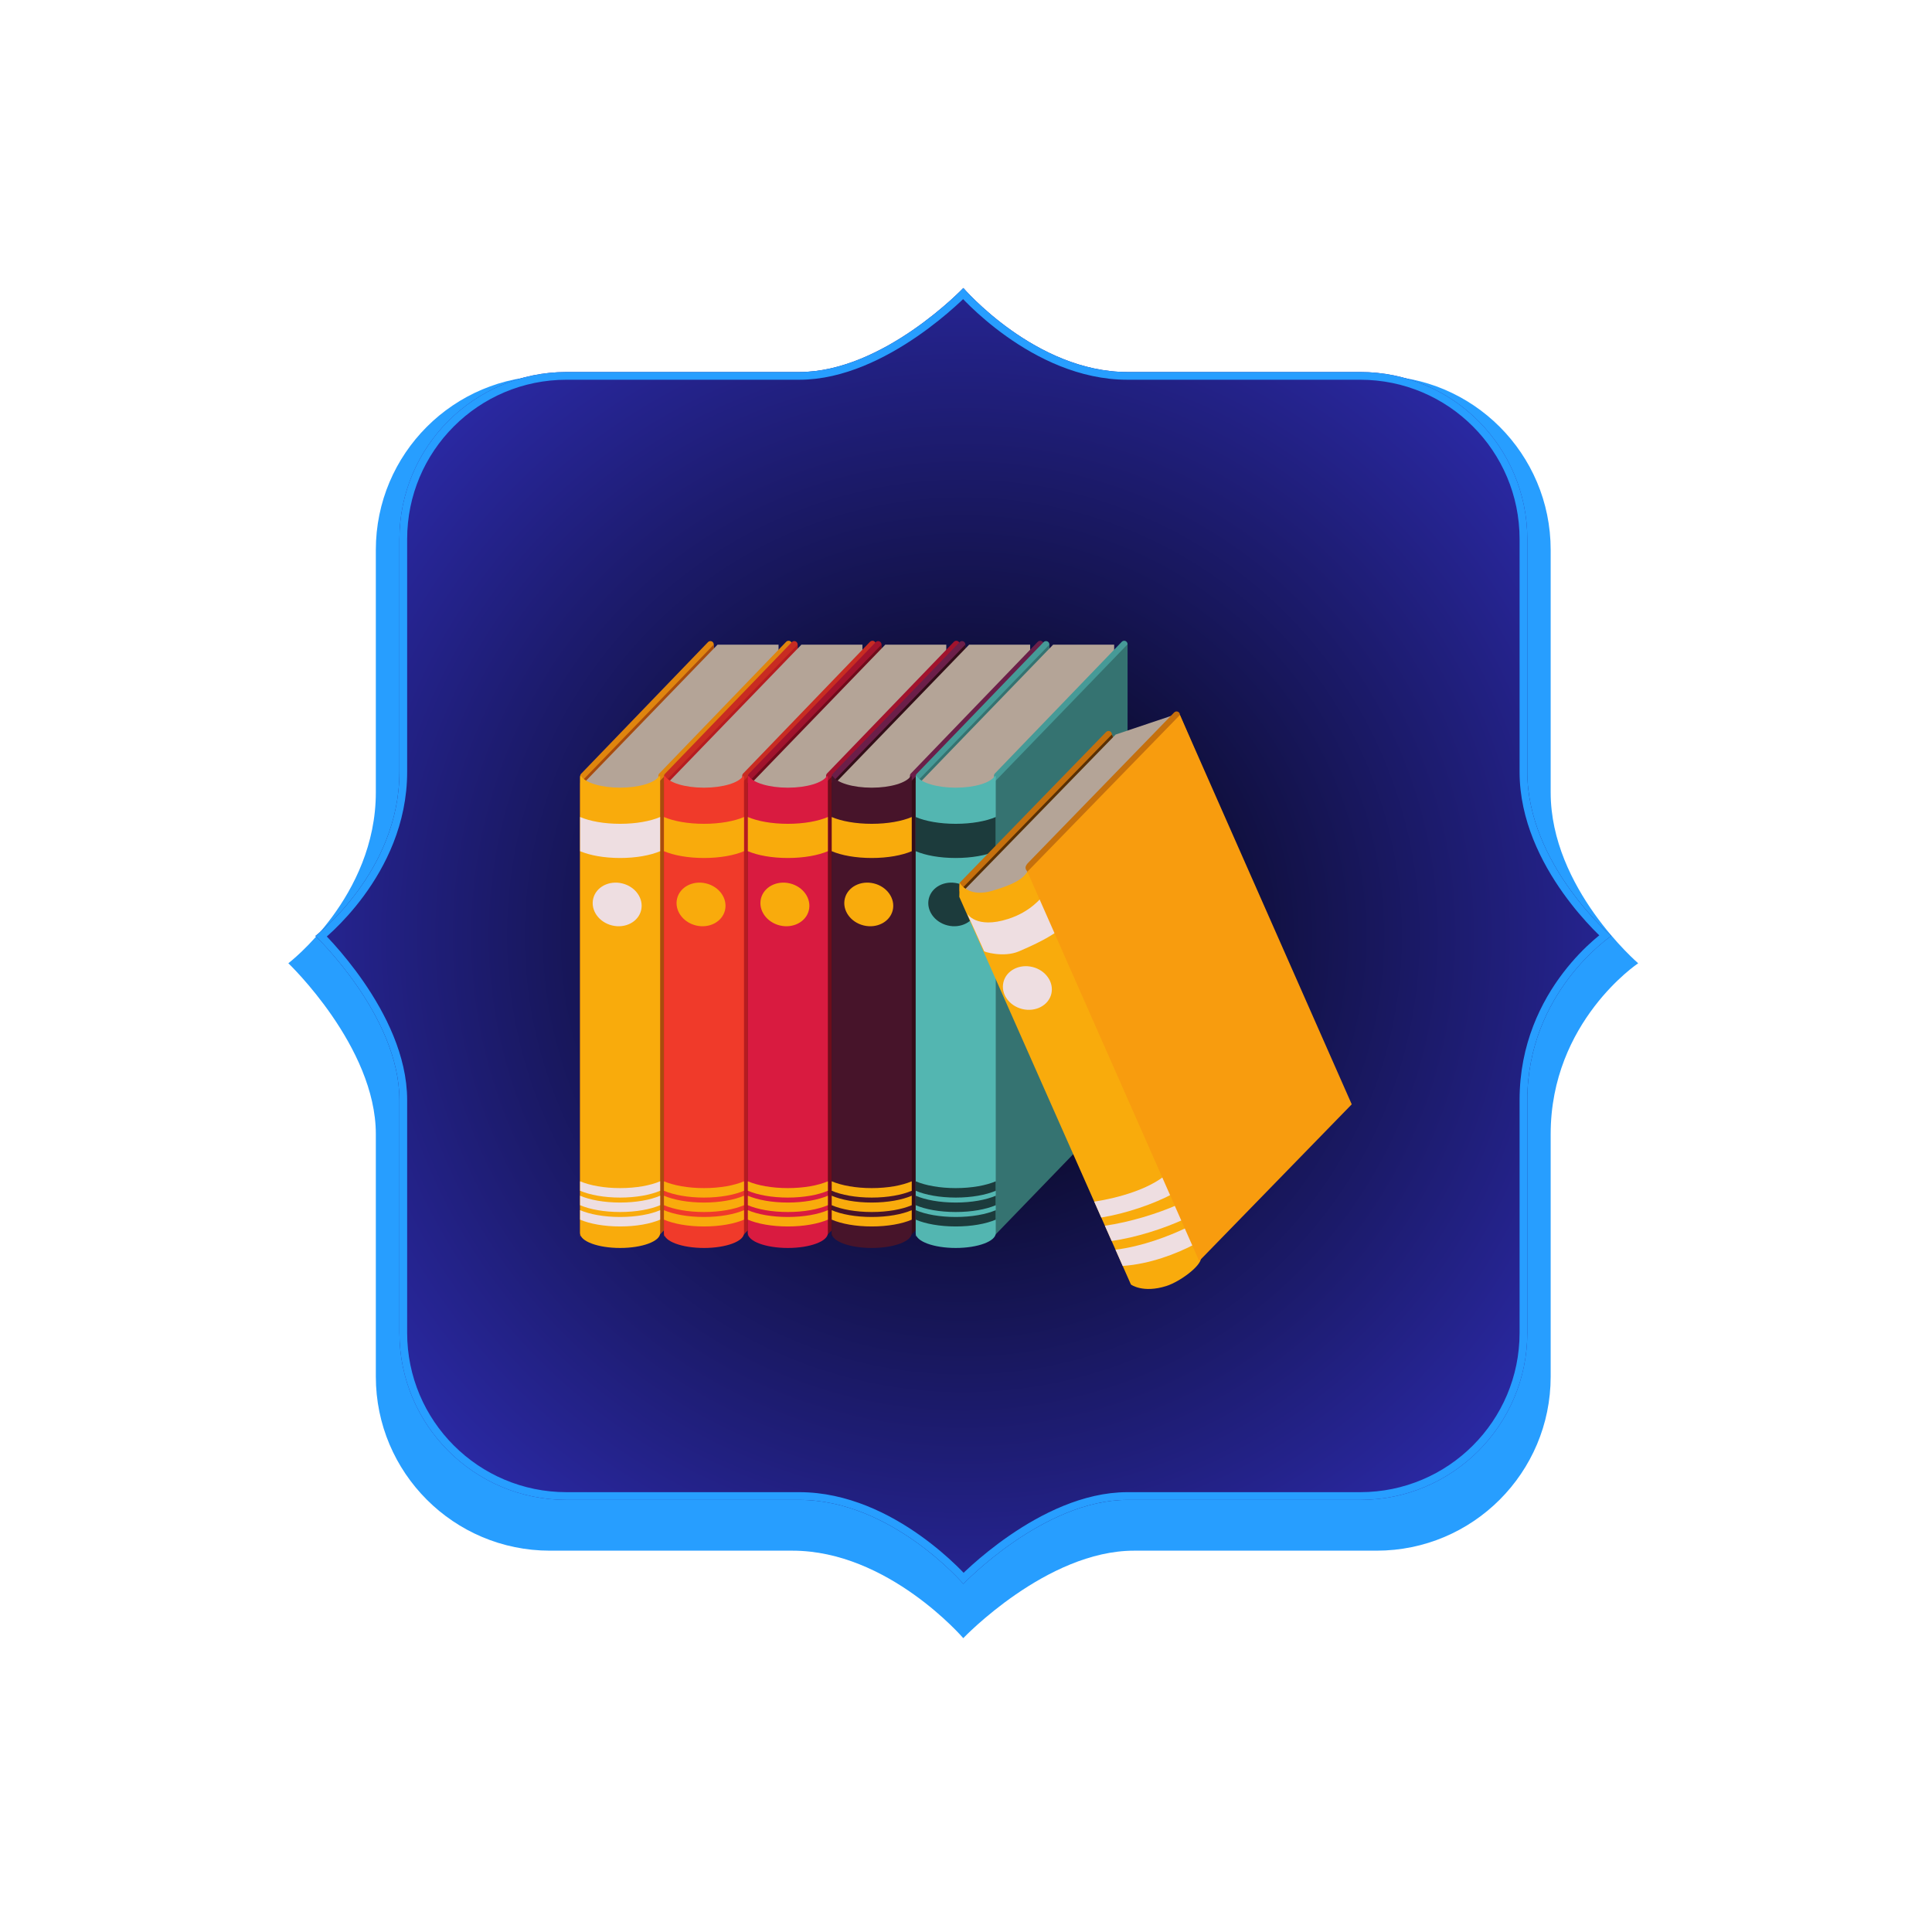 <svg xmlns="http://www.w3.org/2000/svg" xmlns:xlink="http://www.w3.org/1999/xlink" width="500" viewBox="0 0 375 375" height="500" preserveAspectRatio="xMidYMid meet"><defs><clipPath id="c1985aa2bd"><path d="M 55.969 55.434 L 317.969 55.434 L 317.969 317.969 L 55.969 317.969 Z M 55.969 55.434 " clip-rule="nonzero"></path></clipPath><clipPath id="1f32003831"><path d="M 317.969 186.969 C 317.969 186.969 300.984 172.41 300.984 153.812 L 300.984 106.73 C 300.984 88.074 285.863 72.949 267.203 72.949 L 220.121 72.949 C 201.523 72.949 186.969 55.965 186.969 55.965 C 186.969 55.965 170.793 72.949 153.812 72.949 L 106.73 72.949 C 88.074 72.949 72.949 88.074 72.949 106.73 L 72.949 153.812 C 72.949 174.027 55.969 186.969 55.969 186.969 C 55.969 186.969 72.949 203.141 72.949 220.121 L 72.949 267.203 C 72.949 285.855 88.074 300.984 106.73 300.984 L 153.812 300.984 C 172.41 300.984 186.969 317.965 186.969 317.965 C 186.969 317.965 203.141 300.984 220.121 300.984 L 267.203 300.984 C 285.863 300.984 300.984 285.855 300.984 267.203 L 300.984 220.121 C 300.984 198.285 317.969 186.969 317.969 186.969 Z M 317.969 186.969 " clip-rule="nonzero"></path></clipPath><clipPath id="9bbd48264d"><path d="M 61.223 55.902 L 312.754 55.902 L 312.754 307.434 L 61.223 307.434 Z M 61.223 55.902 " clip-rule="nonzero"></path></clipPath><clipPath id="fd76a4c3f4"><path d="M 312.754 181.668 C 312.754 181.668 296.449 167.695 296.449 149.84 L 296.449 104.641 C 296.449 86.73 281.93 72.207 264.02 72.207 L 218.82 72.207 C 200.965 72.207 186.988 55.902 186.988 55.902 C 186.988 55.902 171.461 72.207 155.16 72.207 L 109.961 72.207 C 92.047 72.207 77.527 86.73 77.527 104.637 L 77.527 149.84 C 77.527 169.246 61.223 181.668 61.223 181.668 C 61.223 181.668 77.527 197.195 77.527 213.496 L 77.527 258.695 C 77.527 276.605 92.047 291.129 109.961 291.129 L 155.16 291.129 C 173.016 291.129 186.988 307.434 186.988 307.434 C 186.988 307.434 202.516 291.129 218.816 291.129 L 264.02 291.129 C 281.93 291.129 296.449 276.605 296.449 258.695 L 296.449 213.496 C 296.449 192.535 312.754 181.668 312.754 181.668 Z M 312.754 181.668 " clip-rule="nonzero"></path></clipPath><radialGradient gradientTransform="matrix(1, 0, 0, 1, 59.689, 54.37)" gradientUnits="userSpaceOnUse" r="177.859" cx="127.299" id="287fcd98cc" cy="127.298" fx="127.299" fy="127.298"><stop stop-opacity="1" stop-color="rgb(0.04%, 0.038%, 0.156%)" offset="0"></stop><stop stop-opacity="1" stop-color="rgb(0.121%, 0.116%, 0.47%)" offset="0.004"></stop><stop stop-opacity="1" stop-color="rgb(0.201%, 0.194%, 0.784%)" offset="0.008"></stop><stop stop-opacity="1" stop-color="rgb(0.282%, 0.272%, 1.099%)" offset="0.012"></stop><stop stop-opacity="1" stop-color="rgb(0.365%, 0.351%, 1.413%)" offset="0.016"></stop><stop stop-opacity="1" stop-color="rgb(0.446%, 0.429%, 1.726%)" offset="0.02"></stop><stop stop-opacity="1" stop-color="rgb(0.526%, 0.507%, 2.04%)" offset="0.023"></stop><stop stop-opacity="1" stop-color="rgb(0.607%, 0.584%, 2.354%)" offset="0.027"></stop><stop stop-opacity="1" stop-color="rgb(0.69%, 0.662%, 2.669%)" offset="0.031"></stop><stop stop-opacity="1" stop-color="rgb(0.771%, 0.742%, 2.983%)" offset="0.035"></stop><stop stop-opacity="1" stop-color="rgb(0.851%, 0.819%, 3.297%)" offset="0.039"></stop><stop stop-opacity="1" stop-color="rgb(0.932%, 0.897%, 3.61%)" offset="0.043"></stop><stop stop-opacity="1" stop-color="rgb(1.015%, 0.975%, 3.925%)" offset="0.047"></stop><stop stop-opacity="1" stop-color="rgb(1.096%, 1.053%, 4.239%)" offset="0.051"></stop><stop stop-opacity="1" stop-color="rgb(1.176%, 1.132%, 4.553%)" offset="0.055"></stop><stop stop-opacity="1" stop-color="rgb(1.257%, 1.21%, 4.868%)" offset="0.059"></stop><stop stop-opacity="1" stop-color="rgb(1.34%, 1.288%, 5.182%)" offset="0.062"></stop><stop stop-opacity="1" stop-color="rgb(1.421%, 1.366%, 5.495%)" offset="0.066"></stop><stop stop-opacity="1" stop-color="rgb(1.501%, 1.443%, 5.809%)" offset="0.07"></stop><stop stop-opacity="1" stop-color="rgb(1.582%, 1.523%, 6.123%)" offset="0.074"></stop><stop stop-opacity="1" stop-color="rgb(1.665%, 1.601%, 6.438%)" offset="0.078"></stop><stop stop-opacity="1" stop-color="rgb(1.746%, 1.678%, 6.752%)" offset="0.082"></stop><stop stop-opacity="1" stop-color="rgb(1.826%, 1.756%, 7.065%)" offset="0.086"></stop><stop stop-opacity="1" stop-color="rgb(1.907%, 1.834%, 7.379%)" offset="0.09"></stop><stop stop-opacity="1" stop-color="rgb(1.99%, 1.913%, 7.693%)" offset="0.094"></stop><stop stop-opacity="1" stop-color="rgb(2.071%, 1.991%, 8.008%)" offset="0.098"></stop><stop stop-opacity="1" stop-color="rgb(2.151%, 2.069%, 8.322%)" offset="0.102"></stop><stop stop-opacity="1" stop-color="rgb(2.232%, 2.147%, 8.636%)" offset="0.105"></stop><stop stop-opacity="1" stop-color="rgb(2.315%, 2.225%, 8.949%)" offset="0.109"></stop><stop stop-opacity="1" stop-color="rgb(2.396%, 2.304%, 9.264%)" offset="0.113"></stop><stop stop-opacity="1" stop-color="rgb(2.477%, 2.382%, 9.578%)" offset="0.117"></stop><stop stop-opacity="1" stop-color="rgb(2.557%, 2.46%, 9.892%)" offset="0.121"></stop><stop stop-opacity="1" stop-color="rgb(2.64%, 2.538%, 10.207%)" offset="0.125"></stop><stop stop-opacity="1" stop-color="rgb(2.721%, 2.615%, 10.521%)" offset="0.129"></stop><stop stop-opacity="1" stop-color="rgb(2.802%, 2.695%, 10.834%)" offset="0.133"></stop><stop stop-opacity="1" stop-color="rgb(2.882%, 2.773%, 11.148%)" offset="0.137"></stop><stop stop-opacity="1" stop-color="rgb(2.965%, 2.85%, 11.462%)" offset="0.141"></stop><stop stop-opacity="1" stop-color="rgb(3.046%, 2.928%, 11.777%)" offset="0.145"></stop><stop stop-opacity="1" stop-color="rgb(3.127%, 3.006%, 12.091%)" offset="0.148"></stop><stop stop-opacity="1" stop-color="rgb(3.207%, 3.085%, 12.404%)" offset="0.152"></stop><stop stop-opacity="1" stop-color="rgb(3.29%, 3.163%, 12.718%)" offset="0.156"></stop><stop stop-opacity="1" stop-color="rgb(3.371%, 3.241%, 13.033%)" offset="0.16"></stop><stop stop-opacity="1" stop-color="rgb(3.452%, 3.319%, 13.347%)" offset="0.164"></stop><stop stop-opacity="1" stop-color="rgb(3.532%, 3.397%, 13.661%)" offset="0.168"></stop><stop stop-opacity="1" stop-color="rgb(3.615%, 3.476%, 13.976%)" offset="0.172"></stop><stop stop-opacity="1" stop-color="rgb(3.696%, 3.554%, 14.288%)" offset="0.176"></stop><stop stop-opacity="1" stop-color="rgb(3.777%, 3.632%, 14.603%)" offset="0.18"></stop><stop stop-opacity="1" stop-color="rgb(3.857%, 3.709%, 14.917%)" offset="0.184"></stop><stop stop-opacity="1" stop-color="rgb(3.94%, 3.787%, 15.231%)" offset="0.188"></stop><stop stop-opacity="1" stop-color="rgb(4.021%, 3.867%, 15.546%)" offset="0.191"></stop><stop stop-opacity="1" stop-color="rgb(4.102%, 3.944%, 15.86%)" offset="0.195"></stop><stop stop-opacity="1" stop-color="rgb(4.182%, 4.022%, 16.173%)" offset="0.199"></stop><stop stop-opacity="1" stop-color="rgb(4.265%, 4.1%, 16.487%)" offset="0.203"></stop><stop stop-opacity="1" stop-color="rgb(4.346%, 4.178%, 16.801%)" offset="0.207"></stop><stop stop-opacity="1" stop-color="rgb(4.427%, 4.257%, 17.116%)" offset="0.211"></stop><stop stop-opacity="1" stop-color="rgb(4.507%, 4.335%, 17.43%)" offset="0.215"></stop><stop stop-opacity="1" stop-color="rgb(4.59%, 4.413%, 17.743%)" offset="0.219"></stop><stop stop-opacity="1" stop-color="rgb(4.671%, 4.491%, 18.057%)" offset="0.223"></stop><stop stop-opacity="1" stop-color="rgb(4.752%, 4.568%, 18.372%)" offset="0.227"></stop><stop stop-opacity="1" stop-color="rgb(4.832%, 4.648%, 18.686%)" offset="0.23"></stop><stop stop-opacity="1" stop-color="rgb(4.915%, 4.726%, 19%)" offset="0.234"></stop><stop stop-opacity="1" stop-color="rgb(4.996%, 4.803%, 19.315%)" offset="0.238"></stop><stop stop-opacity="1" stop-color="rgb(5.077%, 4.881%, 19.627%)" offset="0.242"></stop><stop stop-opacity="1" stop-color="rgb(5.157%, 4.959%, 19.942%)" offset="0.246"></stop><stop stop-opacity="1" stop-color="rgb(5.24%, 5.038%, 20.256%)" offset="0.25"></stop><stop stop-opacity="1" stop-color="rgb(5.321%, 5.116%, 20.57%)" offset="0.254"></stop><stop stop-opacity="1" stop-color="rgb(5.402%, 5.194%, 20.885%)" offset="0.258"></stop><stop stop-opacity="1" stop-color="rgb(5.482%, 5.272%, 21.199%)" offset="0.262"></stop><stop stop-opacity="1" stop-color="rgb(5.565%, 5.35%, 21.512%)" offset="0.266"></stop><stop stop-opacity="1" stop-color="rgb(5.646%, 5.429%, 21.826%)" offset="0.27"></stop><stop stop-opacity="1" stop-color="rgb(5.727%, 5.507%, 22.141%)" offset="0.273"></stop><stop stop-opacity="1" stop-color="rgb(5.807%, 5.585%, 22.455%)" offset="0.277"></stop><stop stop-opacity="1" stop-color="rgb(5.89%, 5.663%, 22.769%)" offset="0.281"></stop><stop stop-opacity="1" stop-color="rgb(5.971%, 5.74%, 23.082%)" offset="0.285"></stop><stop stop-opacity="1" stop-color="rgb(6.052%, 5.82%, 23.396%)" offset="0.289"></stop><stop stop-opacity="1" stop-color="rgb(6.133%, 5.898%, 23.711%)" offset="0.293"></stop><stop stop-opacity="1" stop-color="rgb(6.215%, 5.975%, 24.025%)" offset="0.297"></stop><stop stop-opacity="1" stop-color="rgb(6.296%, 6.053%, 24.339%)" offset="0.301"></stop><stop stop-opacity="1" stop-color="rgb(6.377%, 6.131%, 24.654%)" offset="0.305"></stop><stop stop-opacity="1" stop-color="rgb(6.458%, 6.21%, 24.966%)" offset="0.309"></stop><stop stop-opacity="1" stop-color="rgb(6.54%, 6.288%, 25.281%)" offset="0.312"></stop><stop stop-opacity="1" stop-color="rgb(6.621%, 6.366%, 25.595%)" offset="0.316"></stop><stop stop-opacity="1" stop-color="rgb(6.702%, 6.444%, 25.909%)" offset="0.32"></stop><stop stop-opacity="1" stop-color="rgb(6.783%, 6.522%, 26.224%)" offset="0.324"></stop><stop stop-opacity="1" stop-color="rgb(6.865%, 6.601%, 26.538%)" offset="0.328"></stop><stop stop-opacity="1" stop-color="rgb(6.946%, 6.679%, 26.851%)" offset="0.332"></stop><stop stop-opacity="1" stop-color="rgb(7.027%, 6.757%, 27.165%)" offset="0.336"></stop><stop stop-opacity="1" stop-color="rgb(7.108%, 6.834%, 27.48%)" offset="0.34"></stop><stop stop-opacity="1" stop-color="rgb(7.19%, 6.912%, 27.794%)" offset="0.344"></stop><stop stop-opacity="1" stop-color="rgb(7.271%, 6.992%, 28.108%)" offset="0.348"></stop><stop stop-opacity="1" stop-color="rgb(7.352%, 7.069%, 28.421%)" offset="0.352"></stop><stop stop-opacity="1" stop-color="rgb(7.433%, 7.147%, 28.735%)" offset="0.355"></stop><stop stop-opacity="1" stop-color="rgb(7.515%, 7.225%, 29.05%)" offset="0.359"></stop><stop stop-opacity="1" stop-color="rgb(7.596%, 7.303%, 29.364%)" offset="0.363"></stop><stop stop-opacity="1" stop-color="rgb(7.677%, 7.382%, 29.678%)" offset="0.367"></stop><stop stop-opacity="1" stop-color="rgb(7.758%, 7.46%, 29.993%)" offset="0.371"></stop><stop stop-opacity="1" stop-color="rgb(7.84%, 7.538%, 30.305%)" offset="0.375"></stop><stop stop-opacity="1" stop-color="rgb(7.921%, 7.616%, 30.62%)" offset="0.379"></stop><stop stop-opacity="1" stop-color="rgb(8.002%, 7.693%, 30.934%)" offset="0.383"></stop><stop stop-opacity="1" stop-color="rgb(8.083%, 7.773%, 31.248%)" offset="0.387"></stop><stop stop-opacity="1" stop-color="rgb(8.165%, 7.851%, 31.563%)" offset="0.391"></stop><stop stop-opacity="1" stop-color="rgb(8.246%, 7.928%, 31.877%)" offset="0.395"></stop><stop stop-opacity="1" stop-color="rgb(8.327%, 8.006%, 32.19%)" offset="0.398"></stop><stop stop-opacity="1" stop-color="rgb(8.408%, 8.084%, 32.504%)" offset="0.402"></stop><stop stop-opacity="1" stop-color="rgb(8.49%, 8.163%, 32.819%)" offset="0.406"></stop><stop stop-opacity="1" stop-color="rgb(8.571%, 8.241%, 33.133%)" offset="0.41"></stop><stop stop-opacity="1" stop-color="rgb(8.652%, 8.319%, 33.447%)" offset="0.414"></stop><stop stop-opacity="1" stop-color="rgb(8.733%, 8.397%, 33.76%)" offset="0.418"></stop><stop stop-opacity="1" stop-color="rgb(8.815%, 8.475%, 34.074%)" offset="0.422"></stop><stop stop-opacity="1" stop-color="rgb(8.896%, 8.554%, 34.389%)" offset="0.426"></stop><stop stop-opacity="1" stop-color="rgb(8.977%, 8.632%, 34.703%)" offset="0.43"></stop><stop stop-opacity="1" stop-color="rgb(9.058%, 8.71%, 35.017%)" offset="0.434"></stop><stop stop-opacity="1" stop-color="rgb(9.14%, 8.788%, 35.332%)" offset="0.438"></stop><stop stop-opacity="1" stop-color="rgb(9.221%, 8.865%, 35.645%)" offset="0.441"></stop><stop stop-opacity="1" stop-color="rgb(9.302%, 8.945%, 35.959%)" offset="0.445"></stop><stop stop-opacity="1" stop-color="rgb(9.383%, 9.023%, 36.273%)" offset="0.449"></stop><stop stop-opacity="1" stop-color="rgb(9.465%, 9.1%, 36.588%)" offset="0.453"></stop><stop stop-opacity="1" stop-color="rgb(9.546%, 9.178%, 36.902%)" offset="0.457"></stop><stop stop-opacity="1" stop-color="rgb(9.627%, 9.256%, 37.216%)" offset="0.461"></stop><stop stop-opacity="1" stop-color="rgb(9.708%, 9.335%, 37.529%)" offset="0.465"></stop><stop stop-opacity="1" stop-color="rgb(9.79%, 9.413%, 37.843%)" offset="0.469"></stop><stop stop-opacity="1" stop-color="rgb(9.871%, 9.491%, 38.158%)" offset="0.473"></stop><stop stop-opacity="1" stop-color="rgb(9.952%, 9.569%, 38.472%)" offset="0.477"></stop><stop stop-opacity="1" stop-color="rgb(10.033%, 9.647%, 38.786%)" offset="0.48"></stop><stop stop-opacity="1" stop-color="rgb(10.115%, 9.726%, 39.101%)" offset="0.484"></stop><stop stop-opacity="1" stop-color="rgb(10.196%, 9.804%, 39.413%)" offset="0.488"></stop><stop stop-opacity="1" stop-color="rgb(10.277%, 9.882%, 39.728%)" offset="0.492"></stop><stop stop-opacity="1" stop-color="rgb(10.358%, 9.959%, 40.042%)" offset="0.496"></stop><stop stop-opacity="1" stop-color="rgb(10.439%, 10.037%, 40.356%)" offset="0.5"></stop><stop stop-opacity="1" stop-color="rgb(10.521%, 10.117%, 40.671%)" offset="0.504"></stop><stop stop-opacity="1" stop-color="rgb(10.602%, 10.194%, 40.984%)" offset="0.508"></stop><stop stop-opacity="1" stop-color="rgb(10.683%, 10.272%, 41.298%)" offset="0.512"></stop><stop stop-opacity="1" stop-color="rgb(10.764%, 10.35%, 41.612%)" offset="0.516"></stop><stop stop-opacity="1" stop-color="rgb(10.846%, 10.428%, 41.927%)" offset="0.52"></stop><stop stop-opacity="1" stop-color="rgb(10.927%, 10.507%, 42.241%)" offset="0.523"></stop><stop stop-opacity="1" stop-color="rgb(11.008%, 10.585%, 42.555%)" offset="0.527"></stop><stop stop-opacity="1" stop-color="rgb(11.089%, 10.663%, 42.868%)" offset="0.531"></stop><stop stop-opacity="1" stop-color="rgb(11.171%, 10.741%, 43.182%)" offset="0.535"></stop><stop stop-opacity="1" stop-color="rgb(11.252%, 10.818%, 43.497%)" offset="0.539"></stop><stop stop-opacity="1" stop-color="rgb(11.333%, 10.898%, 43.811%)" offset="0.543"></stop><stop stop-opacity="1" stop-color="rgb(11.414%, 10.976%, 44.125%)" offset="0.547"></stop><stop stop-opacity="1" stop-color="rgb(11.496%, 11.053%, 44.44%)" offset="0.551"></stop><stop stop-opacity="1" stop-color="rgb(11.577%, 11.131%, 44.753%)" offset="0.555"></stop><stop stop-opacity="1" stop-color="rgb(11.658%, 11.209%, 45.067%)" offset="0.559"></stop><stop stop-opacity="1" stop-color="rgb(11.739%, 11.288%, 45.381%)" offset="0.562"></stop><stop stop-opacity="1" stop-color="rgb(11.821%, 11.366%, 45.695%)" offset="0.566"></stop><stop stop-opacity="1" stop-color="rgb(11.902%, 11.444%, 46.01%)" offset="0.57"></stop><stop stop-opacity="1" stop-color="rgb(11.983%, 11.522%, 46.323%)" offset="0.574"></stop><stop stop-opacity="1" stop-color="rgb(12.064%, 11.6%, 46.637%)" offset="0.578"></stop><stop stop-opacity="1" stop-color="rgb(12.146%, 11.679%, 46.951%)" offset="0.582"></stop><stop stop-opacity="1" stop-color="rgb(12.227%, 11.757%, 47.266%)" offset="0.586"></stop><stop stop-opacity="1" stop-color="rgb(12.308%, 11.835%, 47.58%)" offset="0.59"></stop><stop stop-opacity="1" stop-color="rgb(12.389%, 11.913%, 47.894%)" offset="0.594"></stop><stop stop-opacity="1" stop-color="rgb(12.471%, 11.99%, 48.207%)" offset="0.598"></stop><stop stop-opacity="1" stop-color="rgb(12.552%, 12.07%, 48.521%)" offset="0.602"></stop><stop stop-opacity="1" stop-color="rgb(12.633%, 12.148%, 48.836%)" offset="0.605"></stop><stop stop-opacity="1" stop-color="rgb(12.714%, 12.225%, 49.15%)" offset="0.609"></stop><stop stop-opacity="1" stop-color="rgb(12.796%, 12.303%, 49.464%)" offset="0.613"></stop><stop stop-opacity="1" stop-color="rgb(12.877%, 12.381%, 49.779%)" offset="0.617"></stop><stop stop-opacity="1" stop-color="rgb(12.958%, 12.46%, 50.092%)" offset="0.621"></stop><stop stop-opacity="1" stop-color="rgb(13.039%, 12.538%, 50.406%)" offset="0.625"></stop><stop stop-opacity="1" stop-color="rgb(13.121%, 12.616%, 50.72%)" offset="0.629"></stop><stop stop-opacity="1" stop-color="rgb(13.202%, 12.694%, 51.035%)" offset="0.633"></stop><stop stop-opacity="1" stop-color="rgb(13.283%, 12.772%, 51.349%)" offset="0.637"></stop><stop stop-opacity="1" stop-color="rgb(13.364%, 12.851%, 51.662%)" offset="0.641"></stop><stop stop-opacity="1" stop-color="rgb(13.446%, 12.929%, 51.976%)" offset="0.645"></stop><stop stop-opacity="1" stop-color="rgb(13.527%, 13.007%, 52.29%)" offset="0.648"></stop><stop stop-opacity="1" stop-color="rgb(13.608%, 13.084%, 52.605%)" offset="0.652"></stop><stop stop-opacity="1" stop-color="rgb(13.689%, 13.162%, 52.919%)" offset="0.656"></stop><stop stop-opacity="1" stop-color="rgb(13.771%, 13.242%, 53.233%)" offset="0.66"></stop><stop stop-opacity="1" stop-color="rgb(13.852%, 13.319%, 53.546%)" offset="0.664"></stop><stop stop-opacity="1" stop-color="rgb(13.933%, 13.397%, 53.86%)" offset="0.668"></stop><stop stop-opacity="1" stop-color="rgb(14.014%, 13.475%, 54.175%)" offset="0.672"></stop><stop stop-opacity="1" stop-color="rgb(14.096%, 13.553%, 54.489%)" offset="0.676"></stop><stop stop-opacity="1" stop-color="rgb(14.177%, 13.632%, 54.803%)" offset="0.68"></stop><stop stop-opacity="1" stop-color="rgb(14.258%, 13.71%, 55.118%)" offset="0.684"></stop><stop stop-opacity="1" stop-color="rgb(14.339%, 13.788%, 55.431%)" offset="0.688"></stop><stop stop-opacity="1" stop-color="rgb(14.421%, 13.866%, 55.745%)" offset="0.691"></stop><stop stop-opacity="1" stop-color="rgb(14.502%, 13.943%, 56.059%)" offset="0.695"></stop><stop stop-opacity="1" stop-color="rgb(14.583%, 14.023%, 56.374%)" offset="0.699"></stop><stop stop-opacity="1" stop-color="rgb(14.664%, 14.101%, 56.688%)" offset="0.703"></stop><stop stop-opacity="1" stop-color="rgb(14.746%, 14.178%, 57.001%)" offset="0.707"></stop><stop stop-opacity="1" stop-color="rgb(14.827%, 14.256%, 57.315%)" offset="0.711"></stop><stop stop-opacity="1" stop-color="rgb(14.908%, 14.334%, 57.629%)" offset="0.715"></stop><stop stop-opacity="1" stop-color="rgb(14.989%, 14.413%, 57.944%)" offset="0.719"></stop><stop stop-opacity="1" stop-color="rgb(15.071%, 14.491%, 58.258%)" offset="0.723"></stop><stop stop-opacity="1" stop-color="rgb(15.152%, 14.569%, 58.572%)" offset="0.727"></stop><stop stop-opacity="1" stop-color="rgb(15.233%, 14.647%, 58.885%)" offset="0.73"></stop><stop stop-opacity="1" stop-color="rgb(15.314%, 14.725%, 59.2%)" offset="0.734"></stop><stop stop-opacity="1" stop-color="rgb(15.396%, 14.804%, 59.514%)" offset="0.738"></stop><stop stop-opacity="1" stop-color="rgb(15.477%, 14.882%, 59.828%)" offset="0.742"></stop><stop stop-opacity="1" stop-color="rgb(15.558%, 14.96%, 60.143%)" offset="0.746"></stop><stop stop-opacity="1" stop-color="rgb(15.639%, 15.038%, 60.457%)" offset="0.75"></stop><stop stop-opacity="1" stop-color="rgb(15.721%, 15.115%, 60.77%)" offset="0.754"></stop><stop stop-opacity="1" stop-color="rgb(15.802%, 15.195%, 61.084%)" offset="0.758"></stop><stop stop-opacity="1" stop-color="rgb(15.883%, 15.273%, 61.398%)" offset="0.762"></stop><stop stop-opacity="1" stop-color="rgb(15.964%, 15.35%, 61.713%)" offset="0.766"></stop><stop stop-opacity="1" stop-color="rgb(16.046%, 15.428%, 62.027%)" offset="0.77"></stop><stop stop-opacity="1" stop-color="rgb(16.127%, 15.506%, 62.34%)" offset="0.773"></stop><stop stop-opacity="1" stop-color="rgb(16.208%, 15.585%, 62.654%)" offset="0.777"></stop><stop stop-opacity="1" stop-color="rgb(16.289%, 15.663%, 62.968%)" offset="0.781"></stop><stop stop-opacity="1" stop-color="rgb(16.371%, 15.741%, 63.283%)" offset="0.785"></stop><stop stop-opacity="1" stop-color="rgb(16.452%, 15.819%, 63.597%)" offset="0.789"></stop><stop stop-opacity="1" stop-color="rgb(16.533%, 15.897%, 63.911%)" offset="0.793"></stop><stop stop-opacity="1" stop-color="rgb(16.614%, 15.976%, 64.224%)" offset="0.797"></stop><stop stop-opacity="1" stop-color="rgb(16.696%, 16.054%, 64.539%)" offset="0.801"></stop><stop stop-opacity="1" stop-color="rgb(16.777%, 16.132%, 64.853%)" offset="0.805"></stop><stop stop-opacity="1" stop-color="rgb(16.858%, 16.209%, 65.167%)" offset="0.809"></stop><stop stop-opacity="1" stop-color="rgb(16.939%, 16.287%, 65.482%)" offset="0.812"></stop><stop stop-opacity="1" stop-color="rgb(17.021%, 16.367%, 65.796%)" offset="0.816"></stop><stop stop-opacity="1" stop-color="rgb(17.102%, 16.444%, 66.109%)" offset="0.82"></stop><stop stop-opacity="1" stop-color="rgb(17.183%, 16.522%, 66.423%)" offset="0.824"></stop><stop stop-opacity="1" stop-color="rgb(17.264%, 16.6%, 66.737%)" offset="0.828"></stop><stop stop-opacity="1" stop-color="rgb(17.346%, 16.678%, 67.052%)" offset="0.832"></stop><stop stop-opacity="1" stop-color="rgb(17.427%, 16.757%, 67.366%)" offset="0.836"></stop><stop stop-opacity="1" stop-color="rgb(17.508%, 16.835%, 67.679%)" offset="0.84"></stop><stop stop-opacity="1" stop-color="rgb(17.589%, 16.913%, 67.993%)" offset="0.844"></stop><stop stop-opacity="1" stop-color="rgb(17.671%, 16.991%, 68.307%)" offset="0.848"></stop><stop stop-opacity="1" stop-color="rgb(17.752%, 17.068%, 68.622%)" offset="0.852"></stop><stop stop-opacity="1" stop-color="rgb(17.833%, 17.148%, 68.936%)" offset="0.855"></stop><stop stop-opacity="1" stop-color="rgb(17.914%, 17.226%, 69.25%)" offset="0.859"></stop><stop stop-opacity="1" stop-color="rgb(17.996%, 17.303%, 69.563%)" offset="0.863"></stop><stop stop-opacity="1" stop-color="rgb(18.077%, 17.381%, 69.878%)" offset="0.867"></stop><stop stop-opacity="1" stop-color="rgb(18.158%, 17.459%, 70.192%)" offset="0.871"></stop><stop stop-opacity="1" stop-color="rgb(18.239%, 17.538%, 70.506%)" offset="0.875"></stop><stop stop-opacity="1" stop-color="rgb(18.321%, 17.616%, 70.821%)" offset="0.879"></stop><stop stop-opacity="1" stop-color="rgb(18.402%, 17.694%, 71.135%)" offset="0.883"></stop><stop stop-opacity="1" stop-color="rgb(18.483%, 17.772%, 71.448%)" offset="0.887"></stop><stop stop-opacity="1" stop-color="rgb(18.564%, 17.85%, 71.762%)" offset="0.891"></stop><stop stop-opacity="1" stop-color="rgb(18.646%, 17.929%, 72.076%)" offset="0.895"></stop><stop stop-opacity="1" stop-color="rgb(18.727%, 18.007%, 72.391%)" offset="0.898"></stop><stop stop-opacity="1" stop-color="rgb(18.808%, 18.085%, 72.705%)" offset="0.902"></stop><stop stop-opacity="1" stop-color="rgb(18.889%, 18.163%, 73.018%)" offset="0.906"></stop><stop stop-opacity="1" stop-color="rgb(18.971%, 18.24%, 73.332%)" offset="0.91"></stop><stop stop-opacity="1" stop-color="rgb(19.052%, 18.32%, 73.647%)" offset="0.914"></stop><stop stop-opacity="1" stop-color="rgb(19.133%, 18.398%, 73.961%)" offset="0.918"></stop><stop stop-opacity="1" stop-color="rgb(19.214%, 18.475%, 74.275%)" offset="0.922"></stop><stop stop-opacity="1" stop-color="rgb(19.296%, 18.553%, 74.59%)" offset="0.926"></stop><stop stop-opacity="1" stop-color="rgb(19.377%, 18.631%, 74.902%)" offset="0.93"></stop><stop stop-opacity="1" stop-color="rgb(19.458%, 18.71%, 75.217%)" offset="0.934"></stop><stop stop-opacity="1" stop-color="rgb(19.539%, 18.788%, 75.531%)" offset="0.938"></stop><stop stop-opacity="1" stop-color="rgb(19.621%, 18.866%, 75.845%)" offset="0.941"></stop><stop stop-opacity="1" stop-color="rgb(19.702%, 18.944%, 76.16%)" offset="0.945"></stop><stop stop-opacity="1" stop-color="rgb(19.783%, 19.022%, 76.474%)" offset="0.949"></stop><stop stop-opacity="1" stop-color="rgb(19.864%, 19.101%, 76.787%)" offset="0.953"></stop><stop stop-opacity="1" stop-color="rgb(19.946%, 19.179%, 77.101%)" offset="0.957"></stop><stop stop-opacity="1" stop-color="rgb(20.027%, 19.257%, 77.415%)" offset="0.961"></stop><stop stop-opacity="1" stop-color="rgb(20.108%, 19.334%, 77.73%)" offset="0.965"></stop><stop stop-opacity="1" stop-color="rgb(20.189%, 19.412%, 78.044%)" offset="0.969"></stop><stop stop-opacity="1" stop-color="rgb(20.271%, 19.492%, 78.358%)" offset="0.973"></stop><stop stop-opacity="1" stop-color="rgb(20.352%, 19.569%, 78.671%)" offset="0.977"></stop><stop stop-opacity="1" stop-color="rgb(20.433%, 19.647%, 78.986%)" offset="0.98"></stop><stop stop-opacity="1" stop-color="rgb(20.514%, 19.725%, 79.3%)" offset="0.984"></stop><stop stop-opacity="1" stop-color="rgb(20.595%, 19.803%, 79.614%)" offset="0.988"></stop><stop stop-opacity="1" stop-color="rgb(20.677%, 19.882%, 79.929%)" offset="0.992"></stop><stop stop-opacity="1" stop-color="rgb(20.758%, 19.96%, 80.241%)" offset="0.996"></stop><stop stop-opacity="1" stop-color="rgb(20.799%, 20%, 80.399%)" offset="1"></stop></radialGradient><clipPath id="7d5329e9a9"><path d="M 61.223 55.391 L 312.754 55.391 L 312.754 307.434 L 61.223 307.434 Z M 61.223 55.391 " clip-rule="nonzero"></path></clipPath><clipPath id="3b41a4f598"><path d="M 312.754 181.668 C 312.754 181.668 296.449 167.695 296.449 149.84 L 296.449 104.641 C 296.449 86.73 281.93 72.207 264.02 72.207 L 218.82 72.207 C 200.965 72.207 186.988 55.902 186.988 55.902 C 186.988 55.902 171.461 72.207 155.16 72.207 L 109.961 72.207 C 92.047 72.207 77.527 86.73 77.527 104.637 L 77.527 149.84 C 77.527 169.246 61.223 181.668 61.223 181.668 C 61.223 181.668 77.527 197.195 77.527 213.496 L 77.527 258.695 C 77.527 276.605 92.047 291.129 109.961 291.129 L 155.16 291.129 C 173.016 291.129 186.988 307.434 186.988 307.434 C 186.988 307.434 202.516 291.129 218.816 291.129 L 264.02 291.129 C 281.93 291.129 296.449 276.605 296.449 258.695 L 296.449 213.496 C 296.449 192.535 312.754 181.668 312.754 181.668 Z M 312.754 181.668 " clip-rule="nonzero"></path></clipPath><clipPath id="99880f967f"><path d="M 112.5 124.312 L 139 124.312 L 139 240 L 112.5 240 Z M 112.5 124.312 " clip-rule="nonzero"></path></clipPath><clipPath id="e4f9f75d38"><path d="M 112.5 125 L 139 125 L 139 241 L 112.5 241 Z M 112.5 125 " clip-rule="nonzero"></path></clipPath><clipPath id="c45169b09b"><path d="M 127 124.312 L 154 124.312 L 154 214 L 127 214 Z M 127 124.312 " clip-rule="nonzero"></path></clipPath><clipPath id="50bc6cda3b"><path d="M 112.5 150 L 129 150 L 129 243 L 112.5 243 Z M 112.5 150 " clip-rule="nonzero"></path></clipPath><clipPath id="86d1bd06df"><path d="M 112.5 158 L 129 158 L 129 167 L 112.5 167 Z M 112.5 158 " clip-rule="nonzero"></path></clipPath><clipPath id="4675d2d3b7"><path d="M 112.5 234 L 129 234 L 129 239 L 112.5 239 Z M 112.5 234 " clip-rule="nonzero"></path></clipPath><clipPath id="f170f5a605"><path d="M 112.5 232 L 129 232 L 129 236 L 112.5 236 Z M 112.5 232 " clip-rule="nonzero"></path></clipPath><clipPath id="8c81208278"><path d="M 112.5 229 L 129 229 L 129 233 L 112.5 233 Z M 112.5 229 " clip-rule="nonzero"></path></clipPath><clipPath id="5323a72eb2"><path d="M 128 124.312 L 155 124.312 L 155 240 L 128 240 Z M 128 124.312 " clip-rule="nonzero"></path></clipPath><clipPath id="591b45f2c9"><path d="M 144 124.312 L 170 124.312 L 170 214 L 144 214 Z M 144 124.312 " clip-rule="nonzero"></path></clipPath><clipPath id="ec759ee001"><path d="M 145 124.312 L 172 124.312 L 172 240 L 145 240 Z M 145 124.312 " clip-rule="nonzero"></path></clipPath><clipPath id="9171ec07bb"><path d="M 160 124.312 L 187 124.312 L 187 214 L 160 214 Z M 160 124.312 " clip-rule="nonzero"></path></clipPath><clipPath id="1e2a75232d"><path d="M 161 124.312 L 188 124.312 L 188 240 L 161 240 Z M 161 124.312 " clip-rule="nonzero"></path></clipPath><clipPath id="4784e7cd17"><path d="M 176 124.312 L 203 124.312 L 203 214 L 176 214 Z M 176 124.312 " clip-rule="nonzero"></path></clipPath><clipPath id="c839aebe0c"><path d="M 177 124.312 L 204 124.312 L 204 240 L 177 240 Z M 177 124.312 " clip-rule="nonzero"></path></clipPath><clipPath id="faa723a830"><path d="M 192 124.312 L 219 124.312 L 219 214 L 192 214 Z M 192 124.312 " clip-rule="nonzero"></path></clipPath><clipPath id="7223c25e5a"><path d="M 199 138 L 262.5 138 L 262.5 245 L 199 245 Z M 199 138 " clip-rule="nonzero"></path></clipPath></defs><g clip-path="url(#c1985aa2bd)"><g clip-path="url(#1f32003831)"><path fill="#279eff" d="M 54.371 54.371 L 320.629 54.371 L 320.629 320.629 L 54.371 320.629 Z M 54.371 54.371 " fill-opacity="1" fill-rule="nonzero"></path></g></g><g clip-path="url(#9bbd48264d)"><g clip-path="url(#fd76a4c3f4)"><path fill="url(#287fcd98cc)" d="M 61.223 55.902 L 61.223 307.434 L 312.754 307.434 L 312.754 55.902 Z M 61.223 55.902 " fill-rule="nonzero"></path></g></g><g clip-path="url(#7d5329e9a9)"><g clip-path="url(#3b41a4f598)"><path stroke-linecap="butt" transform="matrix(0.75, 0, 0, 0.75, 59.689, 54.37)" fill="none" stroke-linejoin="miter" d="M 337.419 169.731 C 337.419 169.731 315.68 151.101 315.68 127.294 L 315.68 67.028 C 315.68 43.148 296.32 23.783 272.44 23.783 L 212.175 23.783 C 188.367 23.783 169.732 2.044 169.732 2.044 C 169.732 2.044 149.029 23.783 127.294 23.783 L 67.029 23.783 C 43.143 23.783 23.784 43.148 23.784 67.023 L 23.784 127.294 C 23.784 153.169 2.044 169.731 2.044 169.731 C 2.044 169.731 23.784 190.434 23.784 212.169 L 23.784 272.434 C 23.784 296.315 43.143 315.679 67.029 315.679 L 127.294 315.679 C 151.102 315.679 169.732 337.419 169.732 337.419 C 169.732 337.419 190.435 315.679 212.169 315.679 L 272.44 315.679 C 296.32 315.679 315.68 296.315 315.68 272.434 L 315.68 212.169 C 315.68 184.221 337.419 169.731 337.419 169.731 Z M 337.419 169.731 " stroke="#279eff" stroke-width="4" stroke-opacity="1" stroke-miterlimit="4"></path></g></g><g clip-path="url(#99880f967f)"><path fill="#df850e" d="M 113.914 150.914 L 113.914 237.73 L 137.238 213.523 L 137.238 126.707 Z M 113.262 240 C 113.18 240 113.094 239.984 113.016 239.953 C 112.77 239.855 112.609 239.613 112.609 239.348 L 112.609 150.648 C 112.609 150.48 112.676 150.316 112.793 150.191 L 137.422 124.633 C 137.605 124.441 137.891 124.383 138.133 124.484 C 138.379 124.582 138.543 124.824 138.543 125.09 L 138.543 213.789 C 138.543 213.957 138.477 214.121 138.359 214.242 L 113.73 239.805 C 113.605 239.93 113.434 240 113.262 240 " fill-opacity="1" fill-rule="nonzero"></path></g><g clip-path="url(#e4f9f75d38)"><path fill="#a84c0e" d="M 138.543 213.176 L 112.598 240.02 L 112.598 151.969 L 138.543 125.125 L 138.543 213.176 " fill-opacity="1" fill-rule="nonzero"></path></g><path fill="#b4a497" d="M 139.277 125.125 L 113.332 151.969 L 113.332 240.02 L 125.172 227.77 L 125.172 240.02 L 151.117 213.176 L 151.117 125.125 L 139.277 125.125 " fill-opacity="1" fill-rule="nonzero"></path><g clip-path="url(#c45169b09b)"><path fill="#df850e" d="M 129.086 213.656 L 129.086 150.852 L 152.41 126.645 L 152.41 213.461 L 152.227 213.656 L 153.715 211.332 L 153.715 125.027 C 153.715 124.762 153.555 124.52 153.309 124.418 C 153.062 124.32 152.781 124.383 152.594 124.57 L 127.965 150.133 C 127.848 150.254 127.781 150.418 127.781 150.586 L 127.781 213.656 L 129.086 213.656 " fill-opacity="1" fill-rule="nonzero"></path></g><path fill="#a84c0e" d="M 153.715 213.113 L 127.773 239.957 L 127.77 151.902 L 153.715 125.062 L 153.715 213.113 " fill-opacity="1" fill-rule="nonzero"></path><g clip-path="url(#50bc6cda3b)"><path fill="#f9ab0c" d="M 120.363 152.887 C 116.676 152.887 113.602 151.934 112.812 150.656 L 112.598 150.656 L 112.598 239.355 C 112.598 240.941 116.074 242.23 120.363 242.23 C 124.656 242.23 128.133 240.941 128.133 239.355 L 128.133 150.656 L 127.918 150.656 C 127.129 151.934 124.055 152.887 120.363 152.887 " fill-opacity="1" fill-rule="nonzero"></path></g><path fill="#eedee1" d="M 124.438 176.688 C 123.891 178.938 121.367 180.258 118.801 179.629 C 116.23 179 114.594 176.668 115.145 174.414 C 115.691 172.16 118.215 170.844 120.781 171.473 C 123.352 172.098 124.988 174.434 124.438 176.688 " fill-opacity="1" fill-rule="nonzero"></path><g clip-path="url(#86d1bd06df)"><path fill="#eedee1" d="M 112.598 158.582 L 112.598 165.215 C 114.48 166.023 117.254 166.535 120.363 166.535 C 123.477 166.535 126.25 166.023 128.133 165.215 L 128.133 158.582 C 126.25 159.391 123.477 159.902 120.363 159.902 C 117.254 159.902 114.48 159.391 112.598 158.582 " fill-opacity="1" fill-rule="nonzero"></path></g><g clip-path="url(#4675d2d3b7)"><path fill="#eedee1" d="M 128.133 236.734 L 128.133 234.895 C 126.25 235.703 123.477 236.215 120.363 236.215 C 117.254 236.215 114.48 235.703 112.598 234.895 L 112.598 236.734 C 114.48 237.543 117.254 238.055 120.363 238.055 C 123.477 238.055 126.25 237.543 128.133 236.734 " fill-opacity="1" fill-rule="nonzero"></path></g><g clip-path="url(#f170f5a605)"><path fill="#eedee1" d="M 128.133 233.93 L 128.133 232.09 C 126.25 232.898 123.477 233.414 120.363 233.414 C 117.254 233.414 114.48 232.898 112.598 232.09 L 112.598 233.93 C 114.48 234.738 117.254 235.25 120.363 235.25 C 123.477 235.25 126.25 234.738 128.133 233.93 " fill-opacity="1" fill-rule="nonzero"></path></g><g clip-path="url(#8c81208278)"><path fill="#eedee1" d="M 120.363 232.449 C 123.477 232.449 126.25 231.934 128.133 231.125 L 128.133 229.289 C 126.25 230.098 123.477 230.609 120.363 230.609 C 117.254 230.609 114.48 230.094 112.598 229.289 L 112.598 231.125 C 114.48 231.934 117.254 232.449 120.363 232.449 " fill-opacity="1" fill-rule="nonzero"></path></g><g clip-path="url(#5323a72eb2)"><path fill="#c82c22" d="M 130.195 150.914 L 130.195 237.73 L 153.516 213.523 L 153.516 126.707 Z M 129.539 240 C 129.457 240 129.375 239.984 129.297 239.953 C 129.051 239.855 128.887 239.613 128.887 239.348 L 128.887 150.648 C 128.887 150.48 128.953 150.316 129.07 150.191 L 153.699 124.633 C 153.883 124.441 154.168 124.383 154.414 124.484 C 154.66 124.582 154.82 124.824 154.82 125.09 L 154.82 213.789 C 154.82 213.957 154.758 214.121 154.637 214.242 L 130.008 239.805 C 129.883 239.93 129.711 240 129.539 240 " fill-opacity="1" fill-rule="nonzero"></path></g><path fill="#b51c20" d="M 154.82 213.176 L 128.875 240.02 L 128.875 151.969 L 154.82 125.125 L 154.82 213.176 " fill-opacity="1" fill-rule="nonzero"></path><path fill="#b4a497" d="M 155.555 125.125 L 129.609 151.969 L 129.609 240.02 L 141.449 227.77 L 141.449 240.02 L 167.395 213.176 L 167.395 125.125 L 155.555 125.125 " fill-opacity="1" fill-rule="nonzero"></path><g clip-path="url(#591b45f2c9)"><path fill="#c82c22" d="M 145.367 213.656 L 145.367 150.852 L 168.691 126.645 L 168.691 213.461 L 168.5 213.656 L 169.996 211.332 L 169.996 125.027 C 169.996 124.762 169.832 124.52 169.586 124.418 C 169.34 124.32 169.059 124.383 168.871 124.57 L 144.246 150.133 C 144.125 150.254 144.062 150.418 144.062 150.586 L 144.062 213.656 L 145.367 213.656 " fill-opacity="1" fill-rule="nonzero"></path></g><path fill="#b51c20" d="M 169.996 213.113 L 144.051 239.957 L 144.051 151.902 L 169.996 125.062 L 169.996 213.113 " fill-opacity="1" fill-rule="nonzero"></path><path fill="#f03a2a" d="M 136.645 152.887 C 132.953 152.887 129.883 151.934 129.09 150.656 L 128.875 150.656 L 128.875 239.355 C 128.875 240.941 132.352 242.23 136.645 242.23 C 140.934 242.23 144.41 240.941 144.41 239.355 L 144.41 150.656 L 144.199 150.656 C 143.406 151.934 140.332 152.887 136.645 152.887 " fill-opacity="1" fill-rule="nonzero"></path><path fill="#f9ab0c" d="M 140.719 176.688 C 140.172 178.938 137.645 180.258 135.078 179.629 C 132.512 179 130.875 176.668 131.422 174.414 C 131.969 172.16 134.492 170.844 137.059 171.473 C 139.629 172.098 141.266 174.434 140.719 176.688 " fill-opacity="1" fill-rule="nonzero"></path><path fill="#f9ab0c" d="M 128.875 158.582 L 128.875 165.215 C 130.758 166.023 133.531 166.535 136.645 166.535 C 139.754 166.535 142.531 166.023 144.41 165.215 L 144.41 158.582 C 142.531 159.391 139.754 159.902 136.645 159.902 C 133.535 159.902 130.758 159.391 128.875 158.582 " fill-opacity="1" fill-rule="nonzero"></path><path fill="#f9ab0c" d="M 144.41 236.734 L 144.41 234.895 C 142.531 235.703 139.754 236.215 136.645 236.215 C 133.531 236.215 130.758 235.703 128.875 234.895 L 128.875 236.73 C 130.758 237.543 133.531 238.055 136.645 238.055 C 139.754 238.055 142.531 237.543 144.41 236.734 " fill-opacity="1" fill-rule="nonzero"></path><path fill="#f9ab0c" d="M 144.41 233.93 L 144.41 232.09 C 142.531 232.898 139.754 233.414 136.645 233.414 C 133.531 233.414 130.758 232.898 128.875 232.09 L 128.875 233.93 C 130.758 234.738 133.531 235.25 136.645 235.25 C 139.754 235.25 142.531 234.738 144.41 233.93 " fill-opacity="1" fill-rule="nonzero"></path><path fill="#f9ab0c" d="M 136.645 232.449 C 139.754 232.449 142.531 231.934 144.41 231.125 L 144.41 229.289 C 142.531 230.098 139.754 230.609 136.645 230.609 C 133.531 230.609 130.758 230.094 128.875 229.289 L 128.875 231.125 C 130.758 231.934 133.531 232.449 136.645 232.449 " fill-opacity="1" fill-rule="nonzero"></path><g clip-path="url(#ec759ee001)"><path fill="#a1132d" d="M 146.469 150.914 L 146.469 237.73 L 169.797 213.523 L 169.797 126.707 Z M 145.816 240 C 145.738 240 145.652 239.984 145.574 239.953 C 145.328 239.855 145.168 239.613 145.168 239.348 L 145.168 150.648 C 145.168 150.48 145.23 150.316 145.348 150.191 L 169.98 124.633 C 170.164 124.441 170.445 124.383 170.691 124.484 C 170.938 124.582 171.102 124.824 171.102 125.09 L 171.102 213.789 C 171.102 213.957 171.035 214.121 170.914 214.242 L 146.289 239.805 C 146.164 239.93 145.992 240 145.816 240 " fill-opacity="1" fill-rule="nonzero"></path></g><path fill="#6f0c1b" d="M 171.102 213.176 L 145.156 240.02 L 145.156 151.969 L 171.102 125.125 L 171.102 213.176 " fill-opacity="1" fill-rule="nonzero"></path><path fill="#b4a497" d="M 171.836 125.125 L 145.891 151.969 L 145.891 240.02 L 157.73 227.77 L 157.73 240.02 L 183.672 213.176 L 183.672 125.125 L 171.836 125.125 " fill-opacity="1" fill-rule="nonzero"></path><g clip-path="url(#9171ec07bb)"><path fill="#a1132d" d="M 161.645 213.656 L 161.645 150.852 L 184.969 126.645 L 184.969 213.461 L 184.781 213.656 L 186.273 211.332 L 186.273 125.027 C 186.273 124.762 186.109 124.52 185.867 124.418 C 185.621 124.32 185.336 124.383 185.152 124.57 L 160.523 150.133 C 160.406 150.254 160.34 150.418 160.34 150.586 L 160.34 213.656 L 161.645 213.656 " fill-opacity="1" fill-rule="nonzero"></path></g><path fill="#6f0c1b" d="M 186.273 213.113 L 160.328 239.957 L 160.328 151.902 L 186.273 125.062 L 186.273 213.113 " fill-opacity="1" fill-rule="nonzero"></path><path fill="#d91b40" d="M 152.922 152.887 C 149.234 152.887 146.16 151.934 145.367 150.656 L 145.156 150.656 L 145.156 239.355 C 145.156 240.941 148.633 242.23 152.922 242.23 C 157.211 242.23 160.688 240.941 160.688 239.355 L 160.688 150.656 L 160.477 150.656 C 159.684 151.934 156.613 152.887 152.922 152.887 " fill-opacity="1" fill-rule="nonzero"></path><path fill="#f9ab0c" d="M 156.996 176.688 C 156.449 178.938 153.922 180.258 151.355 179.629 C 148.789 179 147.152 176.668 147.699 174.414 C 148.25 172.16 150.773 170.844 153.34 171.473 C 155.906 172.098 157.543 174.434 156.996 176.688 " fill-opacity="1" fill-rule="nonzero"></path><path fill="#f9ab0c" d="M 145.156 158.582 L 145.156 165.215 C 147.035 166.023 149.812 166.535 152.922 166.535 C 156.031 166.535 158.809 166.023 160.688 165.215 L 160.688 158.582 C 158.809 159.391 156.031 159.902 152.922 159.902 C 149.812 159.902 147.035 159.391 145.156 158.582 " fill-opacity="1" fill-rule="nonzero"></path><path fill="#f9ab0c" d="M 160.688 236.734 L 160.688 234.895 C 158.809 235.703 156.031 236.215 152.922 236.215 C 149.812 236.215 147.035 235.703 145.156 234.895 L 145.156 236.73 C 147.035 237.543 149.812 238.055 152.922 238.055 C 156.031 238.055 158.809 237.543 160.688 236.734 " fill-opacity="1" fill-rule="nonzero"></path><path fill="#f9ab0c" d="M 160.688 233.93 L 160.688 232.09 C 158.809 232.898 156.031 233.414 152.922 233.414 C 149.812 233.414 147.035 232.898 145.156 232.09 L 145.156 233.93 C 147.035 234.738 149.812 235.25 152.922 235.25 C 156.031 235.25 158.809 234.738 160.688 233.93 " fill-opacity="1" fill-rule="nonzero"></path><path fill="#f9ab0c" d="M 152.922 232.449 C 156.031 232.449 158.809 231.934 160.688 231.125 L 160.688 229.289 C 158.809 230.098 156.031 230.609 152.922 230.609 C 149.812 230.609 147.035 230.094 145.156 229.289 L 145.156 231.125 C 147.035 231.934 149.812 232.449 152.922 232.449 " fill-opacity="1" fill-rule="nonzero"></path><g clip-path="url(#1e2a75232d)"><path fill="#6b1f49" d="M 162.75 150.914 L 162.75 237.73 L 186.074 213.523 L 186.074 126.707 Z M 162.098 240 C 162.016 240 161.934 239.984 161.852 239.953 C 161.605 239.855 161.445 239.613 161.445 239.348 L 161.445 150.648 C 161.445 150.48 161.508 150.316 161.629 150.191 L 186.258 124.633 C 186.441 124.441 186.727 124.383 186.973 124.484 C 187.219 124.582 187.379 124.824 187.379 125.09 L 187.379 213.789 C 187.379 213.957 187.312 214.121 187.195 214.242 L 162.566 239.805 C 162.441 239.93 162.27 240 162.098 240 " fill-opacity="1" fill-rule="nonzero"></path></g><path fill="#330d18" d="M 187.379 213.176 L 161.434 240.02 L 161.434 151.969 L 187.379 125.125 L 187.379 213.176 " fill-opacity="1" fill-rule="nonzero"></path><path fill="#b4a497" d="M 188.113 125.125 L 162.168 151.965 L 162.168 240.02 L 174.008 227.77 L 174.008 240.02 L 199.953 213.176 L 199.953 125.125 L 188.113 125.125 " fill-opacity="1" fill-rule="nonzero"></path><g clip-path="url(#4784e7cd17)"><path fill="#6b1f49" d="M 177.922 213.656 L 177.922 150.852 L 201.246 126.645 L 201.246 213.461 L 201.059 213.656 L 202.551 211.332 L 202.551 125.027 C 202.551 124.762 202.391 124.52 202.145 124.418 C 201.898 124.32 201.613 124.383 201.43 124.57 L 176.801 150.133 C 176.684 150.25 176.617 150.418 176.617 150.586 L 176.617 213.656 L 177.922 213.656 " fill-opacity="1" fill-rule="nonzero"></path></g><path fill="#330d18" d="M 202.551 213.113 L 176.605 239.957 L 176.605 151.902 L 202.555 125.062 L 202.551 213.113 " fill-opacity="1" fill-rule="nonzero"></path><path fill="#47142a" d="M 169.203 152.887 C 165.512 152.887 162.438 151.934 161.645 150.656 L 161.434 150.656 L 161.434 239.355 C 161.434 240.941 164.91 242.23 169.203 242.23 C 173.492 242.23 176.969 240.941 176.969 239.355 L 176.969 150.656 L 176.754 150.656 C 175.965 151.934 172.891 152.887 169.203 152.887 " fill-opacity="1" fill-rule="nonzero"></path><path fill="#f9ab0c" d="M 173.277 176.688 C 172.727 178.938 170.203 180.258 167.637 179.629 C 165.07 179 163.434 176.668 163.98 174.414 C 164.527 172.16 167.051 170.844 169.617 171.473 C 172.184 172.098 173.82 174.434 173.277 176.688 " fill-opacity="1" fill-rule="nonzero"></path><path fill="#f9ab0c" d="M 161.434 158.582 L 161.434 165.215 C 163.312 166.023 166.09 166.535 169.203 166.535 C 172.312 166.535 175.09 166.023 176.969 165.215 L 176.969 158.582 C 175.09 159.391 172.312 159.902 169.203 159.902 C 166.09 159.902 163.316 159.391 161.434 158.582 " fill-opacity="1" fill-rule="nonzero"></path><path fill="#f9ab0c" d="M 176.969 236.734 L 176.969 234.895 C 175.09 235.703 172.312 236.215 169.203 236.215 C 166.09 236.215 163.312 235.703 161.434 234.895 L 161.434 236.73 C 163.312 237.543 166.09 238.055 169.203 238.055 C 172.312 238.055 175.09 237.543 176.969 236.734 " fill-opacity="1" fill-rule="nonzero"></path><path fill="#f9ab0c" d="M 176.969 233.93 L 176.969 232.09 C 175.09 232.898 172.312 233.414 169.203 233.414 C 166.09 233.414 163.312 232.898 161.434 232.09 L 161.434 233.93 C 163.312 234.738 166.09 235.25 169.203 235.25 C 172.312 235.25 175.09 234.738 176.969 233.93 " fill-opacity="1" fill-rule="nonzero"></path><path fill="#f9ab0c" d="M 169.203 232.449 C 172.312 232.449 175.09 231.934 176.969 231.125 L 176.969 229.289 C 175.09 230.098 172.312 230.609 169.203 230.609 C 166.09 230.609 163.312 230.094 161.434 229.289 L 161.434 231.125 C 163.312 231.934 166.09 232.449 169.203 232.449 " fill-opacity="1" fill-rule="nonzero"></path><g clip-path="url(#c839aebe0c)"><path fill="#469a97" d="M 179.055 150.914 L 179.055 237.73 L 202.379 213.523 L 202.379 126.707 Z M 178.402 240 C 178.32 240 178.238 239.984 178.156 239.953 C 177.91 239.855 177.75 239.613 177.75 239.348 L 177.75 150.648 C 177.75 150.48 177.812 150.316 177.934 150.191 L 202.562 124.633 C 202.746 124.441 203.027 124.383 203.273 124.48 C 203.523 124.582 203.684 124.824 203.684 125.09 L 203.684 213.789 C 203.684 213.957 203.617 214.117 203.5 214.242 L 178.871 239.805 C 178.746 239.93 178.574 240 178.402 240 " fill-opacity="1" fill-rule="nonzero"></path></g><path fill="#357371" d="M 203.684 213.176 L 177.738 240.02 L 177.738 151.965 L 203.684 125.125 L 203.684 213.176 " fill-opacity="1" fill-rule="nonzero"></path><path fill="#b4a497" d="M 204.418 125.125 L 178.473 151.969 L 178.473 240.02 L 190.312 227.77 L 190.312 240.02 L 216.258 213.176 L 216.258 125.125 L 204.418 125.125 " fill-opacity="1" fill-rule="nonzero"></path><g clip-path="url(#faa723a830)"><path fill="#469a97" d="M 194.227 213.656 L 194.227 150.852 L 217.551 126.645 L 217.551 213.461 L 217.363 213.656 L 218.855 211.332 L 218.855 125.027 C 218.855 124.762 218.695 124.52 218.449 124.418 C 218.203 124.32 217.918 124.383 217.734 124.57 L 193.105 150.133 C 192.988 150.254 192.922 150.418 192.922 150.586 L 192.922 213.656 L 194.227 213.656 " fill-opacity="1" fill-rule="nonzero"></path></g><path fill="#357371" d="M 218.855 213.113 L 192.91 239.957 L 192.91 151.902 L 218.855 125.062 L 218.855 213.113 " fill-opacity="1" fill-rule="nonzero"></path><path fill="#53b6b1" d="M 185.508 152.887 C 181.816 152.887 178.742 151.934 177.949 150.656 L 177.738 150.656 L 177.738 239.355 C 177.738 240.941 181.215 242.23 185.508 242.23 C 189.793 242.23 193.273 240.941 193.273 239.355 L 193.273 150.656 L 193.059 150.656 C 192.27 151.934 189.195 152.887 185.508 152.887 " fill-opacity="1" fill-rule="nonzero"></path><path fill="#1c3b3c" d="M 189.582 176.688 C 189.031 178.938 186.508 180.258 183.941 179.629 C 181.371 179 179.734 176.668 180.285 174.414 C 180.832 172.16 183.355 170.844 185.922 171.473 C 188.488 172.098 190.125 174.434 189.582 176.688 " fill-opacity="1" fill-rule="nonzero"></path><path fill="#1c3b3c" d="M 177.738 158.582 L 177.738 165.215 C 179.617 166.023 182.395 166.535 185.508 166.535 C 188.617 166.535 191.391 166.023 193.273 165.215 L 193.273 158.582 C 191.391 159.391 188.617 159.902 185.508 159.902 C 182.395 159.902 179.617 159.391 177.738 158.582 " fill-opacity="1" fill-rule="nonzero"></path><path fill="#1c3b3c" d="M 193.273 236.734 L 193.273 234.895 C 191.391 235.703 188.617 236.215 185.508 236.215 C 182.395 236.215 179.617 235.703 177.738 234.895 L 177.738 236.734 C 179.617 237.539 182.395 238.055 185.508 238.055 C 188.617 238.055 191.391 237.543 193.273 236.734 " fill-opacity="1" fill-rule="nonzero"></path><path fill="#1c3b3c" d="M 193.273 233.93 L 193.273 232.09 C 191.391 232.898 188.617 233.414 185.508 233.414 C 182.395 233.414 179.617 232.898 177.738 232.09 L 177.738 233.93 C 179.617 234.738 182.395 235.25 185.508 235.25 C 188.617 235.25 191.391 234.738 193.273 233.93 " fill-opacity="1" fill-rule="nonzero"></path><path fill="#1c3b3c" d="M 185.508 232.449 C 188.617 232.449 191.391 231.934 193.273 231.125 L 193.273 229.289 C 191.391 230.098 188.617 230.609 185.508 230.609 C 182.395 230.609 179.617 230.094 177.738 229.289 L 177.738 231.125 C 179.617 231.934 182.395 232.445 185.508 232.449 " fill-opacity="1" fill-rule="nonzero"></path><path fill="#c5700d" d="M 187.516 171.938 L 218.898 242.539 L 245.891 214.754 L 214.508 144.156 Z M 218.246 244.812 C 218.164 244.812 218.082 244.797 218 244.766 C 217.754 244.668 217.594 244.422 217.594 244.156 L 186.199 172.992 C 186.199 172.82 186.156 171.465 186.273 171.34 L 214.691 142.082 C 214.875 141.891 215.16 141.828 215.406 141.93 C 215.648 142.031 215.812 142.27 215.812 142.535 L 247.195 215.02 C 247.195 215.191 247.129 215.352 247.016 215.477 L 218.715 244.613 C 218.59 244.742 218.422 244.812 218.246 244.812 " fill-opacity="1" fill-rule="nonzero"></path><path fill="#593005" d="M 247.195 214.41 L 217.582 244.828 L 186.199 172.992 L 215.812 142.57 L 247.195 214.41 " fill-opacity="1" fill-rule="nonzero"></path><path fill="#b4a497" d="M 216.547 142.574 L 186.934 172.992 L 218.316 244.828 L 230.156 232.578 L 230.156 244.828 L 259.77 214.41 L 227.66 138.84 L 216.547 142.574 " fill-opacity="1" fill-rule="nonzero"></path><path fill="#f9ab0c" d="M 192.578 172.906 C 189.035 173.934 187.07 172.617 186.273 171.34 L 186.199 174.082 L 219.512 249.324 C 219.512 249.324 221.82 251.059 226.379 249.617 C 229.012 248.781 233.117 245.754 233.117 244.168 L 199.637 167.637 L 199.414 169.199 C 198.617 170.473 197.133 171.578 192.578 172.906 " fill-opacity="1" fill-rule="nonzero"></path><path fill="#eedee1" d="M 204.059 192.91 C 203.512 195.16 200.988 196.48 198.422 195.852 C 195.852 195.223 194.215 192.891 194.766 190.637 C 195.309 188.383 197.836 187.066 200.402 187.691 C 202.969 188.32 204.605 190.656 204.059 192.91 " fill-opacity="1" fill-rule="nonzero"></path><path fill="#eedee1" d="M 187.73 177.336 L 191.004 184.598 C 190.762 184.691 194.746 185.949 197.785 184.652 C 203.195 182.344 204.672 181.129 205.812 180.359 L 202.543 173.824 C 202.012 174.277 200.105 176.953 195.676 178.367 C 189.449 180.359 187.73 177.336 187.73 177.336 " fill-opacity="1" fill-rule="nonzero"></path><path fill="#eedee1" d="M 226.117 228.164 C 222.945 230.758 217.344 232.477 212.391 233.238 L 213.754 236.324 C 218.59 235.535 224.004 233.672 227.664 231.699 L 226.117 228.164 " fill-opacity="1" fill-rule="nonzero"></path><path fill="#eedee1" d="M 230.508 238.203 C 226.777 240.004 221.539 241.957 216.52 242.566 L 217.914 245.719 C 223.211 245.344 228.301 243.391 231.941 241.48 L 230.508 238.203 " fill-opacity="1" fill-rule="nonzero"></path><path fill="#eedee1" d="M 229.832 236.656 L 228.59 233.824 C 224.77 235.531 219.305 237.223 214.461 237.914 L 215.766 240.867 C 220.543 240.207 225.934 238.445 229.832 236.656 " fill-opacity="1" fill-rule="nonzero"></path><path fill="#c5700d" d="M 234.07 218.465 L 200.727 168.145 L 227.719 140.363 L 261.066 214.691 L 260.879 214.887 L 261.098 213.965 L 229.023 138.742 C 229.023 138.477 228.863 138.238 228.617 138.137 C 228.371 138.039 228.09 138.098 227.902 138.289 L 199.605 167.426 C 198.492 168.539 199.414 169.031 199.414 169.199 L 232.77 218.465 L 234.07 218.465 " fill-opacity="1" fill-rule="nonzero"></path><g clip-path="url(#7223c25e5a)"><path fill="#f89c0e" d="M 262.371 214.348 L 232.758 244.766 L 199.414 169.199 L 229.023 138.777 L 262.371 214.348 " fill-opacity="1" fill-rule="nonzero"></path></g></svg>